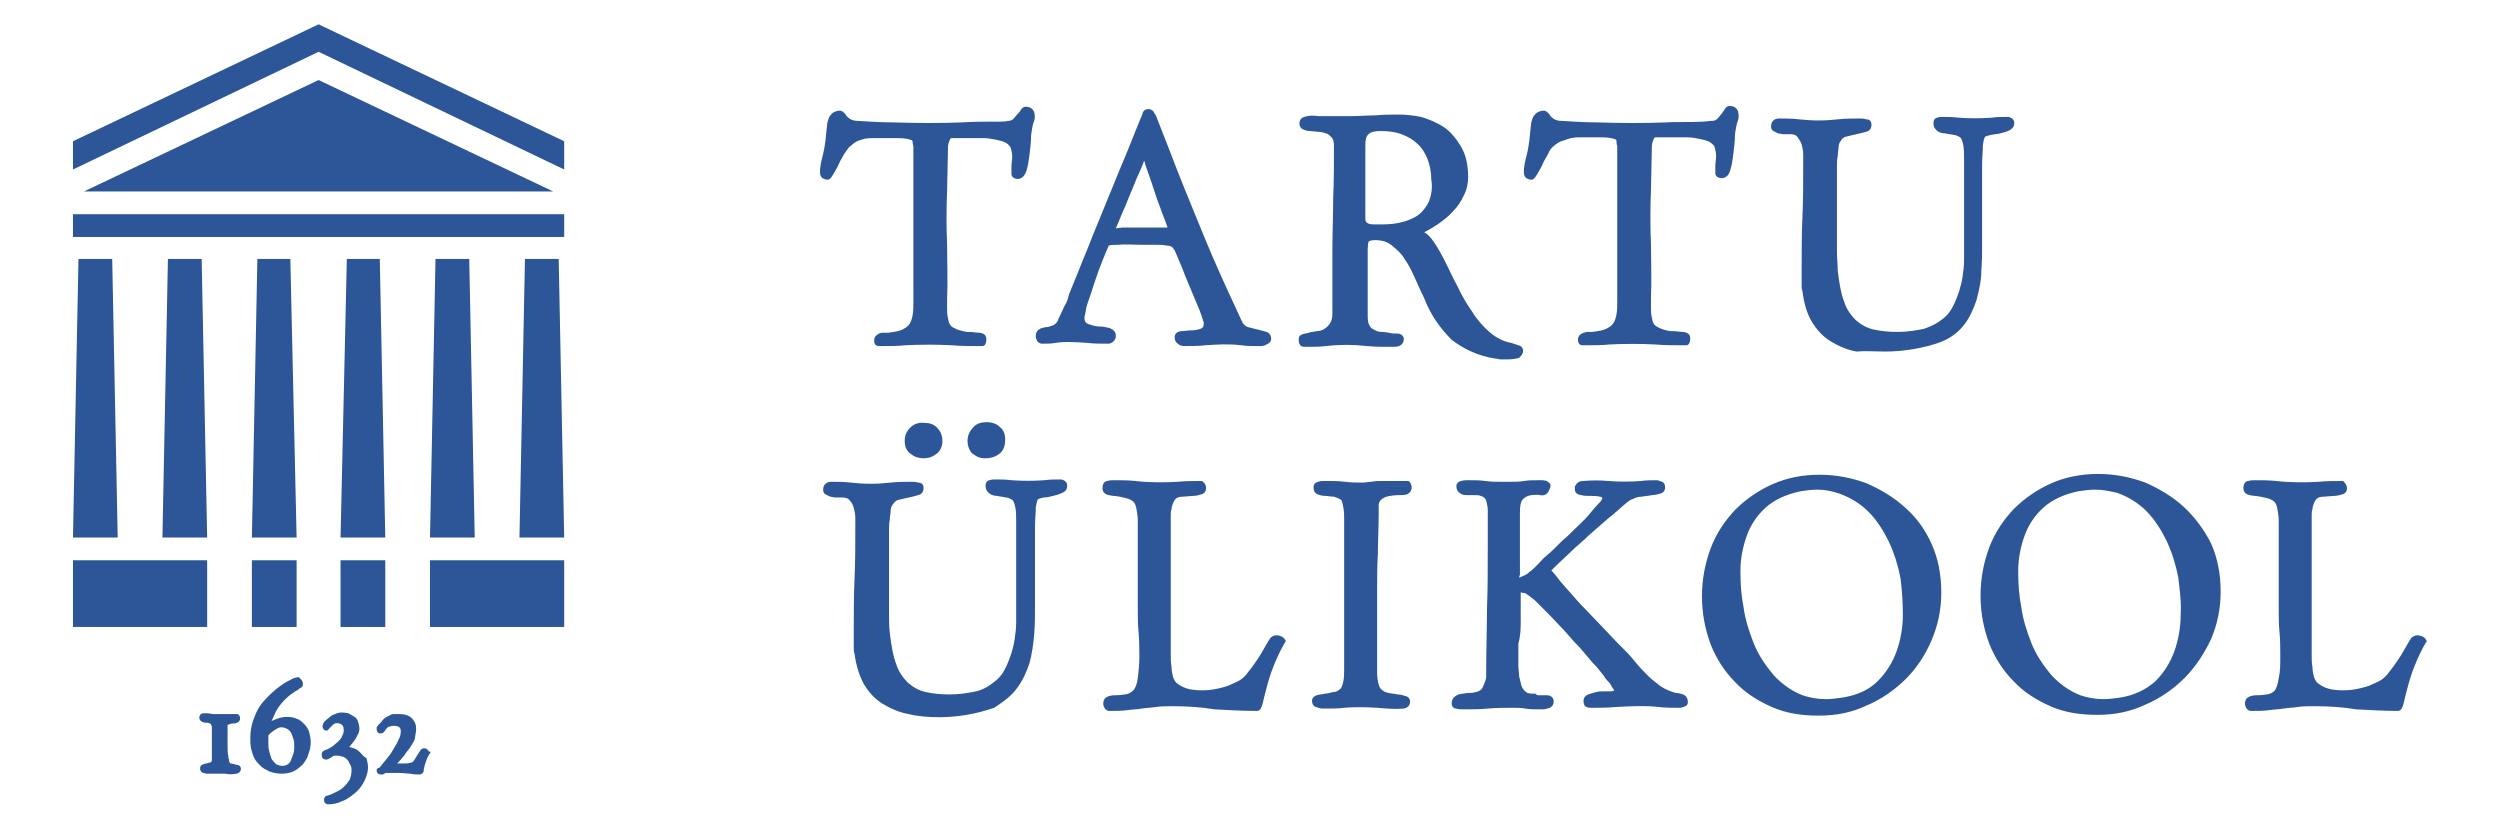 <?xml version="1.0" encoding="UTF-8"?>
<!-- Generator: Adobe Illustrator 25.4.1, SVG Export Plug-In . SVG Version: 6.00 Build 0)  -->
<svg xmlns="http://www.w3.org/2000/svg" xmlns:xlink="http://www.w3.org/1999/xlink" version="1.1" id="Layer_1" x="0px" y="0px" viewBox="0 0 318.6 105.9" style="enable-background:new 0 0 318.6 105.9;" xml:space="preserve">
<style type="text/css">
	.st0{fill:#2C5697;}
</style>
<g>
	<path class="st0" d="M108.3,18.7c0.5-0.5,1-0.8,1.5-0.9c0.5-0.2,1.1-0.2,1.7-0.2h2.4c0.6,0,1.2,0,1.7,0.1c0.5,0.1,0.7,0.2,0.7,0.3   c0,0.1,0,0.3,0.1,0.7c0,0.3,0,0.6,0,0.7v19c0,0.7,0,1.3-0.1,1.8c-0.1,0.5-0.2,0.8-0.4,1.1c-0.2,0.3-0.5,0.5-0.9,0.7   c-0.4,0.2-1,0.3-1.8,0.4c-0.1,0-0.2,0-0.5,0c-0.3,0-0.6,0-0.8,0.2c-0.2,0.1-0.5,0.3-0.5,0.8c0,0.6,0.4,0.7,0.5,0.7   c0.2,0,0.5,0,0.7,0c1,0,1.9,0,2.8-0.1c1.9-0.1,4-0.1,5.9,0c1,0.1,2.1,0.1,3.1,0.1c0.3,0,0.6,0,0.8,0c0.3,0,0.5-0.3,0.5-0.9   c0-0.3-0.1-0.7-0.9-0.8c-0.4,0-0.8-0.1-1.2-0.1l-0.4,0c-0.5-0.1-1.1-0.2-1.6-0.5c-0.5-0.2-0.7-0.6-0.8-1.3   c-0.1-0.4-0.1-0.8-0.1-1.2s0-0.8,0-1.2c0.1-2.3,0-4.6,0-6.9c-0.1-2.3-0.1-4.6,0-6.9l0.1-4.8c0-0.6,0-1,0.1-1.3   c0.1-0.3,0.2-0.5,0.2-0.5c0.1-0.1,0.1-0.1,0.2-0.1h0c0.3,0,0.7,0,1.3,0c0.7,0,1.7,0,2.7,0c0.6,0,1.1,0.1,1.6,0.2   c0.5,0.1,0.9,0.2,1.3,0.4c0.3,0.2,0.5,0.4,0.6,0.6c0.1,0.4,0.2,0.7,0.2,1.2c0,0.4-0.1,0.8-0.1,1.2c0,0.4,0,0.8,0,1   c0,0.2,0.2,0.6,0.8,0.6c0.4,0,0.8-0.2,1.1-1c0.2-0.6,0.3-1.3,0.4-2.1c0.1-0.8,0.2-1.6,0.2-2.4c0.1-0.8,0.2-1.5,0.4-1.9   c0.1-0.3,0.1-0.7,0-1.1c-0.1-0.3-0.4-0.7-1.1-0.7c-0.2,0-0.4,0.1-0.6,0.4c-0.1,0.2-0.2,0.3-0.4,0.5c-0.2,0.2-0.3,0.4-0.5,0.6   c-0.2,0.2-0.4,0.3-0.7,0.3c-0.4,0.1-0.8,0.1-1.2,0.1c-1.7,0-3.3,0-4.8,0.1c-2.6,0.1-5.5,0.1-8.5,0c-1.6,0-3.2-0.1-4.8-0.2   c-0.3,0-0.6-0.1-0.8-0.2c-0.2-0.1-0.4-0.3-0.5-0.4c-0.1-0.2-0.2-0.3-0.3-0.4c-0.2-0.2-0.4-0.3-0.5-0.3c-0.4,0-0.7,0.1-1,0.3   c-0.2,0.2-0.4,0.4-0.5,0.7c-0.1,0.3-0.2,0.6-0.2,0.9l-0.1,0.9c-0.1,1.3-0.3,2.4-0.5,3.1c-0.2,0.8-0.3,1.4-0.3,1.9   c0,0.4,0.1,0.6,0.3,0.8c0.2,0.1,0.4,0.2,0.7,0.2c0.2,0,0.4-0.2,0.7-0.7c0.2-0.4,0.5-0.8,0.7-1.3c0.2-0.5,0.5-0.9,0.7-1.3   C108.1,18.9,108.2,18.7,108.3,18.7"></path>
	<path class="st0" d="M142.2,29.1c0.5-1.1,0.8-2,1.2-2.8c0.3-0.8,0.6-1.5,0.9-2.2c0.3-0.7,0.5-1.3,0.8-1.9c0.2-0.5,0.5-1.1,0.7-1.7   c0.1,0.1,0.1,0.3,0.2,0.6c0.2,0.6,0.5,1.4,0.8,2.3c0.3,0.9,0.6,1.9,1,2.9c0.3,0.9,0.7,1.8,1,2.7c0,0-0.1,0-0.1,0   c-1.6,0-2.9,0-3.7,0c-0.9,0-1.6,0-2,0L142.2,29.1L142.2,29.1z M139,37.5c0.3-0.9,0.6-1.9,1-3c0.4-1,0.8-2.1,1.3-3.2   c0.3-0.1,0.7-0.1,1.1-0.1c1-0.1,2.1,0,3.1,0c0.5,0,0.9,0,1.2,0h0.7c0.4,0,0.9,0,1.3,0.1c0.4,0,0.6,0.1,0.8,0.3c0,0,0,0.1,0.2,0.3   c0.1,0.2,0.2,0.5,0.3,0.7c0.4,0.9,0.8,1.9,1.1,2.7c0.4,0.9,0.7,1.7,1,2.4l0.8,1.9c0.2,0.5,0.3,0.9,0.4,1.2l0.1,0.3   c0,0.1,0,0.1,0,0.2c0,0.4-0.2,0.5-0.4,0.6c-0.3,0.1-0.7,0.2-1.2,0.2c-0.4,0-0.9,0.1-1.3,0.1c-0.7,0.1-0.8,0.5-0.8,0.8   c0,0.3,0.1,0.6,0.4,0.8c0.2,0.2,0.5,0.3,0.8,0.3c0.9,0,1.9,0,2.7-0.1c1.5-0.1,3-0.2,4.6,0c0.6,0.1,1.3,0.1,1.9,0.1h0.4   c0.3,0,0.6,0,0.9-0.2c0.5-0.2,0.6-0.5,0.6-0.7c0-0.4-0.2-0.8-0.6-0.9c-0.3-0.1-0.7-0.2-1.1-0.3c-0.4-0.1-0.8-0.2-1.2-0.3   c-0.4-0.1-0.7-0.4-0.9-0.9c-1.3-2.8-2.6-5.6-3.8-8.4c-1.2-2.8-2.3-5.6-3.5-8.5c-0.6-1.5-1.2-3-1.8-4.6c-0.6-1.5-1.2-3.1-1.8-4.6   c-0.1-0.1-0.2-0.3-0.3-0.5c-0.2-0.2-0.4-0.3-0.6-0.3c-0.3,0-0.5,0.1-0.6,0.2c-0.1,0.1-0.2,0.3-0.2,0.4c-1,2.4-1.9,4.8-2.9,7.1   c-1,2.4-1.9,4.7-2.9,7.1c-0.6,1.4-1.1,2.8-1.7,4.2c-0.5,1.3-1.1,2.7-1.7,4.2c-0.1,0.2-0.2,0.5-0.3,0.9c-0.1,0.4-0.3,0.8-0.5,1.1   c-0.1,0.3-0.3,0.6-0.4,0.9l-0.1,0.2c-0.2,0.4-0.3,0.6-0.3,0.7c-0.2,0.3-0.4,0.5-0.7,0.6c-0.3,0.1-0.6,0.2-0.9,0.2   c-0.3,0.1-0.6,0.1-0.8,0.3c-0.3,0.2-0.4,0.4-0.4,0.9c0,0.2,0.1,0.4,0.2,0.6c0.1,0.1,0.3,0.3,0.6,0.3c0.6,0,1.1,0,1.7-0.1   c1.1-0.2,2.7-0.1,4.1,0c0.9,0.1,1.7,0.1,2.6,0.1c0.3,0,0.5-0.1,0.7-0.3c0.2-0.2,0.3-0.4,0.3-0.7c0-0.5-0.3-0.8-0.8-1   c-0.4-0.1-0.9-0.2-1.4-0.2c-0.5,0-0.9-0.2-1.3-0.3c-0.2-0.1-0.5-0.2-0.5-0.8c0,0,0-0.2,0.2-1C138.4,39.1,138.7,38.4,139,37.5"></path>
	<path class="st0" d="M182.1,25.7c-0.4,0.8-0.9,1.4-1.5,1.8c-0.6,0.4-1.4,0.7-2.3,0.9c-0.9,0.2-1.9,0.2-2.9,0.2c-0.4,0-0.8,0-1-0.1   c-0.2-0.1-0.3-0.2-0.3-0.2c-0.1-0.2-0.1-0.3-0.1-0.6c0-0.3,0-0.6,0-1c0-1,0-2.2,0-3.5c0-1.3,0-2.5,0-3.5v-1.3c0-0.6,0.1-1,0.4-1.3   c0.2-0.2,0.6-0.4,1.6-0.4c0.9,0,1.8,0.1,2.6,0.4c0.8,0.3,1.5,0.7,2,1.2c0.6,0.5,1,1.2,1.3,1.9c0.3,0.8,0.5,1.6,0.5,2.7   C182.6,23.9,182.4,24.9,182.1,25.7 M190.6,45.7c0.2,0,0.4,0.1,0.7,0.1c0.3,0,0.5,0,0.8,0c0.7,0,1.2-0.1,1.5-0.2l0.1-0.1   c0.3-0.3,0.4-0.5,0.4-0.8c0-0.2-0.1-0.6-0.6-0.7c-0.3-0.1-0.6-0.2-0.9-0.3c-1.1-0.2-2-0.7-2.8-1.4c-0.8-0.7-1.6-1.6-2.2-2.6   c-0.7-1-1.3-2-1.8-3.1c-0.6-1.1-1.1-2.2-1.6-3.2c-0.5-1-1-1.9-1.5-2.6c-0.4-0.6-0.8-1-1.2-1.2c0.6-0.3,1.1-0.6,1.7-1   c0.7-0.5,1.4-1,1.9-1.6c0.6-0.6,1.1-1.3,1.4-2c0.4-0.7,0.6-1.6,0.6-2.4c0-1.6-0.3-2.9-0.9-3.9c-0.6-1-1.3-1.9-2.2-2.5   s-1.9-1-2.9-1.3c-1-0.2-2-0.3-2.8-0.3c-1,0-2,0-3,0.1c-1,0-2,0.1-3,0.1h-3.4c-0.3,0-0.6,0-0.9,0c-0.6-0.1-1.2-0.1-1.8,0.1   c-0.2,0.1-0.6,0.2-0.6,0.9c0,0.3,0.2,0.6,0.5,0.7c0.2,0.1,0.5,0.2,0.9,0.2l1,0.1c0.3,0,0.7,0.1,1,0.2c0.3,0.1,0.5,0.3,0.7,0.5   c0.2,0.2,0.3,0.6,0.3,1.1c0,2.2,0,4.4-0.1,6.6c0,2.2-0.1,4.5-0.1,6.6V40c0,0.5-0.1,0.9-0.3,1.2c-0.2,0.3-0.4,0.5-0.7,0.7   c-0.3,0.2-0.6,0.3-1,0.3c-0.4,0.1-0.7,0.1-1,0.2c-0.3,0.1-0.6,0.1-0.8,0.2c-0.4,0.1-0.5,0.4-0.5,0.6c0,0.5,0.1,0.7,0.3,0.9   c0.2,0.1,0.4,0.1,0.8,0.1c0.8,0,1.6,0,2.4-0.1c1.7-0.2,3.4-0.2,5.2,0c1,0.1,1.9,0.1,2.9,0.1c0.6,0,1,0,1.2-0.1   c0.2-0.1,0.6-0.3,0.6-0.9c0-0.3-0.2-0.5-0.4-0.6c-0.2-0.1-0.4-0.1-0.7-0.1c-0.2,0-0.2,0-0.2,0l-0.1,0c-0.5-0.1-1-0.2-1.4-0.2   c-0.4,0-0.7-0.1-1-0.3c-0.3-0.1-0.5-0.3-0.6-0.6c-0.2-0.3-0.2-0.8-0.2-1.4v-8.1c0-0.8,0.1-1,0.1-1.1c0,0,0.2-0.2,0.8-0.2   c0.9,0,1.6,0.2,2.2,0.7c0.6,0.5,1.2,1,1.6,1.7c0.5,0.7,0.9,1.5,1.3,2.4c0.4,0.9,0.8,1.8,1.2,2.6c0.8,2.1,2,3.8,3.5,5.3   C186.4,44.4,188.4,45.4,190.6,45.7"></path>
	<path class="st0" d="M201.2,17.5h2.4c0.6,0,1.2,0,1.7,0.1c0.5,0.1,0.7,0.2,0.7,0.3c0,0.1,0,0.5,0.1,0.7c0,0.3,0,0.6,0,0.7v19   c0,0.7,0,1.3-0.1,1.8c-0.1,0.5-0.2,0.8-0.4,1.1c-0.2,0.3-0.5,0.5-0.9,0.7c-0.4,0.2-1,0.3-1.8,0.4c-0.1,0-0.2,0-0.5,0   c-0.3,0-0.6,0.1-0.8,0.2c-0.2,0.1-0.5,0.3-0.5,0.8c0,0.6,0.4,0.7,0.5,0.7c0.2,0,0.5,0,0.7,0c1,0,1.9,0,2.8-0.1c1.9-0.1,4-0.1,5.9,0   c1,0.1,2.1,0.1,3.1,0.1c0.3,0,0.6,0,0.8,0c0.3,0,0.5-0.3,0.5-0.9c0-0.3-0.1-0.7-0.9-0.8c-0.4,0-0.8-0.1-1.3-0.1l-0.3,0   c-0.6-0.1-1.1-0.2-1.6-0.5c-0.5-0.2-0.7-0.6-0.8-1.3c-0.1-0.4-0.1-0.8-0.1-1.2c0-0.4,0-0.8,0-1.2c0.1-2.3,0-4.6,0-6.9   c-0.1-2.3-0.1-4.6,0-6.9l0.1-4.8c0-0.6,0-1,0.1-1.3c0.1-0.3,0.2-0.5,0.2-0.5c0.1-0.1,0.1-0.1,0.2-0.1c0.3,0,0.7,0,1.3,0   c0.7,0,1.7,0,2.7,0c0.6,0,1.1,0.1,1.6,0.2c0.5,0.1,0.9,0.2,1.3,0.4c0.3,0.2,0.5,0.4,0.6,0.6c0.1,0.4,0.2,0.7,0.2,1.2   c0,0.4-0.1,0.9-0.1,1.2c0,0.4,0,0.7,0,1c0,0.2,0.2,0.6,0.8,0.6c0.5,0,0.9-0.3,1.1-1c0.2-0.6,0.3-1.3,0.4-2.1   c0.1-0.8,0.2-1.6,0.2-2.4c0.1-0.8,0.2-1.4,0.4-1.9c0.1-0.3,0.1-0.7,0-1.1c-0.1-0.3-0.4-0.7-1.1-0.7c-0.2,0-0.4,0.1-0.6,0.4   c-0.1,0.2-0.2,0.3-0.4,0.6c-0.2,0.2-0.3,0.4-0.5,0.6c-0.2,0.2-0.4,0.3-0.7,0.3c-0.4,0-0.8,0.1-1.2,0.1c-1.7,0.1-3.3,0-4.8,0.1   c-2.6,0.1-5.5,0.1-8.5,0c-1.6,0-3.2-0.1-4.8-0.2c-0.3,0-0.6-0.1-0.8-0.2c-0.2-0.1-0.4-0.3-0.5-0.4c-0.1-0.2-0.2-0.3-0.3-0.4   c-0.2-0.2-0.4-0.3-0.5-0.3c-0.4,0-0.7,0.1-1,0.3c-0.2,0.2-0.4,0.4-0.5,0.7c-0.1,0.3-0.2,0.6-0.2,0.9l-0.1,0.9   c-0.1,1.3-0.3,2.4-0.5,3.1c-0.2,0.8-0.3,1.4-0.3,1.9c0,0.4,0.1,0.6,0.3,0.8c0.2,0.1,0.4,0.2,0.7,0.2c0.2,0,0.4-0.2,0.7-0.7   c0.2-0.4,0.5-0.8,0.7-1.3c0.2-0.5,0.5-0.9,0.7-1.3c0.2-0.5,0.4-0.7,0.5-0.8c0.5-0.5,1-0.8,1.5-0.9C200,17.6,200.6,17.5,201.2,17.5"></path>
	<path class="st0" d="M240.3,44.8c1.1,0,2.3-0.1,3.5-0.3c1.2-0.2,2.4-0.5,3.5-0.9c1.3-0.5,2.3-1.3,3-2.2c0.7-0.9,1.2-2,1.6-3.2   c0.3-1.2,0.6-2.4,0.6-3.7c0.1-1.3,0.1-2.5,0.1-3.6c0-0.7,0-1.4,0-2.1c0-0.7,0-1.4,0-2.1c0-0.8,0-1.7,0-2.7c0-1,0-2.1,0-3   c0-1,0.1-1.8,0.1-2.5c0.1-0.9,0.3-1.1,0.3-1.1c0.1,0,0.2-0.1,0.7-0.2c0.4-0.1,0.8-0.1,1.2-0.2c0.4-0.1,0.8-0.2,1.2-0.4   c0.5-0.3,0.6-0.6,0.6-0.9c0-0.3-0.1-0.6-0.7-0.8l-0.1,0c-0.7,0-1.4,0-2.1,0.1c-1.4,0.1-2.8,0.1-4.2,0c-0.7-0.1-1.4-0.1-2.1-0.1   c-0.2,0-0.5,0-0.6,0.1c-0.2,0-0.5,0.2-0.5,0.7c0,0.6,0.3,0.8,0.5,1c0.3,0.2,0.6,0.3,1,0.3c0.4,0.1,0.7,0.1,1.1,0.2   c0.3,0,0.6,0.2,0.8,0.3c0.2,0.2,0.3,0.5,0.4,1c0.1,0.5,0.1,1.2,0.1,1.9c0,0.7,0,1.4,0,2.2c0,0.8,0,1.4,0,2.1v8.4   c0,0.8-0.1,1.5-0.2,2.2c-0.2,1.3-0.6,2.4-1,3.3c-0.4,0.9-0.9,1.6-1.6,2.1c-0.6,0.5-1.4,0.9-2.3,1.2c-0.9,0.2-2.1,0.4-3.4,0.4   c-1.1,0-2.1-0.1-3-0.3c-0.9-0.2-1.6-0.6-2.3-1.2c-0.6-0.6-1.2-1.4-1.5-2.4c-0.4-1-0.6-2.3-0.8-3.9c0-0.8-0.1-1.6-0.1-2.4   c0-0.8,0-1.6,0-2.4v-7.2c0-0.4,0-0.8,0-1.3c0-0.4,0-0.9,0.1-1.3c0-0.4,0.1-0.8,0.1-1.1c0-0.3,0.1-0.6,0.2-0.7   c0.2-0.4,0.4-0.6,0.8-0.7c0.4-0.1,0.9-0.2,1.3-0.3c0.4-0.1,0.9-0.2,1.2-0.3c0.5-0.1,0.7-0.5,0.7-0.9c0-0.4-0.2-0.7-0.7-0.7   c-0.3-0.1-0.6-0.1-0.8-0.1c-0.9,0-1.8,0-2.7,0.1c-1.7,0.2-3.4,0.2-5.1,0c-0.8-0.1-1.7-0.1-2.5-0.1c-0.6,0-1,0.4-1,1   c0,0.3,0.1,0.5,0.3,0.6c0.2,0.1,0.4,0.2,0.6,0.3c0.2,0,0.4,0.1,0.6,0.1c0.2,0,0.4,0,0.5,0h0.4c0.5,0,0.8,0.1,1,0.4   c0.2,0.3,0.4,0.6,0.5,0.9c0.1,0.4,0.2,0.8,0.2,1.3c0,0.5,0,0.9,0,1.3c0,2.2,0,4.4-0.1,6.6c-0.1,2.2-0.1,4.5-0.1,6.6v1.5   c0,0.2,0,0.5,0,0.7c0,0.2,0,0.5,0.1,0.7c0.2,1.6,0.6,2.9,1.2,3.9c0.6,1,1.4,1.9,2.4,2.5c1,0.6,2.1,1.1,3.3,1.3   C237.7,44.7,239,44.8,240.3,44.8"></path>
	<path class="st0" d="M116,54.5c-0.5,0.5-0.7,1-0.7,1.7c0,0.7,0.2,1.2,0.7,1.6c0.5,0.4,1,0.6,1.7,0.6s1.2-0.2,1.7-0.6   c0.5-0.4,0.7-1,0.7-1.6c0-0.6-0.2-1.2-0.6-1.6c-0.4-0.5-1-0.7-1.6-0.7C117.1,53.8,116.5,54,116,54.5"></path>
	<path class="st0" d="M129.6,87.7c0.7-0.9,1.2-2,1.6-3.2c0.3-1.1,0.5-2.4,0.6-3.7c0.1-1.2,0.1-2.5,0.1-3.6c0-0.7,0-1.4,0-2.1   c0-0.7,0-1.4,0-2.1c0-0.8,0-1.7,0-2.8c0-1,0-2.1,0-3c0-1,0.1-1.8,0.1-2.5c0.1-0.9,0.3-1.1,0.3-1.1c0.1,0,0.2-0.1,0.7-0.2   c0.4,0,0.8-0.1,1.2-0.2c0.4-0.1,0.8-0.2,1.2-0.4c0.5-0.2,0.6-0.6,0.6-0.9c0-0.3-0.1-0.6-0.7-0.8l-0.1,0c-0.7,0-1.4,0-2.1,0.1   c-1.4,0.1-2.8,0.1-4.2,0c-0.7-0.1-1.4-0.1-2.1-0.1c-0.2,0-0.4,0-0.7,0.1c-0.2,0-0.5,0.2-0.5,0.7c0,0.6,0.3,0.8,0.5,1   c0.3,0.2,0.6,0.3,1,0.3c0.4,0.1,0.7,0.1,1.1,0.2c0.3,0,0.6,0.2,0.8,0.3c0.2,0.2,0.3,0.5,0.4,1c0.1,0.5,0.1,1.2,0.1,1.9   c0,0.7,0,1.4,0,2.2c0,0.8,0,1.5,0,2.1v8.4c0,0.8-0.1,1.5-0.2,2.2c-0.2,1.3-0.6,2.4-1,3.3c-0.4,0.9-0.9,1.6-1.6,2.1   c-0.6,0.5-1.4,1-2.3,1.2c-0.9,0.2-2.1,0.4-3.4,0.4c-1.1,0-2.1-0.1-3-0.3c-0.9-0.2-1.6-0.6-2.3-1.2c-0.6-0.6-1.2-1.4-1.5-2.4   c-0.4-1-0.6-2.3-0.8-3.9c-0.1-0.8-0.1-1.6-0.1-2.4c0-0.8,0-1.6,0-2.4v-7.2c0-0.4,0-0.8,0-1.2c0-0.4,0-0.9,0.1-1.3   c0-0.4,0.1-0.8,0.1-1.1c0-0.3,0.1-0.6,0.2-0.7c0.2-0.3,0.4-0.6,0.8-0.7c0.4-0.1,0.9-0.2,1.3-0.3c0.5-0.1,0.9-0.2,1.2-0.3   c0.5-0.1,0.7-0.5,0.7-0.9c0-0.4-0.2-0.7-0.7-0.7c-0.3-0.1-0.6-0.1-0.8-0.1c-0.9,0-1.8,0-2.7,0.1c-1.7,0.2-3.4,0.2-5.1,0   c-0.8-0.1-1.7-0.1-2.5-0.1c-0.6,0-1,0.4-1,1c0,0.3,0.1,0.5,0.3,0.6c0.2,0.1,0.4,0.2,0.6,0.3c0.2,0,0.4,0.1,0.6,0.1   c0.2,0,0.4,0,0.5,0h0.4c0.5,0,0.8,0.1,1,0.4c0.3,0.3,0.4,0.6,0.5,0.9c0.1,0.4,0.2,0.8,0.2,1.3c0,0.5,0,0.9,0,1.2   c0,2.2,0,4.4-0.1,6.6c-0.1,2.2-0.1,4.4-0.1,6.6v1.5c0,0.2,0,0.5,0,0.7c0,0.2,0,0.5,0.1,0.7c0.2,1.5,0.6,2.8,1.2,3.9   c0.6,1,1.4,1.9,2.4,2.5c1,0.6,2.1,1.1,3.3,1.3c1.2,0.3,2.5,0.4,3.9,0.4c1.1,0,2.3-0.1,3.5-0.3c1.2-0.2,2.3-0.5,3.5-0.9   C127.9,89.4,128.9,88.7,129.6,87.7"></path>
	<path class="st0" d="M125.4,58.4c0.1,0,0.1,0,0.2,0c0.7,0,1.3-0.2,1.8-0.6c0.5-0.4,0.7-1,0.7-1.8c0-0.7-0.2-1.2-0.7-1.6   c-0.4-0.4-1-0.6-1.7-0.6c-0.7,0-1.3,0.2-1.7,0.7c-0.4,0.4-0.7,1-0.7,1.7c0,0.6,0.2,1.1,0.5,1.5C124.3,58.1,124.8,58.4,125.4,58.4"></path>
	<path class="st0" d="M160.2,90.6c0.4,0,0.6-0.5,0.7-0.9c0.1-0.5,0.3-1.2,0.5-2c0.2-0.8,0.5-1.8,0.9-2.8c0.4-1,0.9-2.1,1.5-3.1   l0.1-0.1l-0.1-0.1c-0.1-0.3-0.4-0.5-0.8-0.6c-0.4-0.1-0.7,0-1,0.2c-0.1,0.1-0.2,0.2-0.6,0.9c-0.3,0.5-0.6,1.1-1,1.7   c-0.4,0.6-0.8,1.2-1.3,1.8c-0.4,0.6-0.9,1-1.3,1.2c-0.2,0.1-0.6,0.3-1.3,0.6c-0.6,0.2-1.4,0.4-2.1,0.5c-0.8,0.1-1.6,0.1-2.4,0   c-0.8-0.1-1.5-0.4-2.1-0.9c-0.1-0.1-0.3-0.4-0.4-0.7c-0.1-0.4-0.2-0.8-0.2-1.3c-0.1-0.5-0.1-1-0.1-1.6c0-0.6,0-1.1,0-1.5v-1.5   c0-2.4,0-4.7,0-7c0-2.3,0-4.6,0-7c0-0.2,0-0.5,0-0.7c0-0.3,0-0.6,0.1-0.8c0-0.3,0.1-0.5,0.2-0.8c0.1-0.2,0.2-0.4,0.3-0.5   c0.2-0.2,0.5-0.3,0.9-0.3l1.3-0.1c0.4,0,0.8-0.1,1.1-0.2c0.4-0.1,0.6-0.4,0.6-0.8c0-0.3-0.1-0.6-0.4-0.8l-0.1-0.1h-0.1   c-1.1,0-2.1,0-3,0.1c-1.7,0.1-3.7,0.1-5.4-0.1c-0.9-0.1-1.8-0.1-2.7-0.1c-0.3,0-0.6,0-0.9,0.1c-0.2,0-0.6,0.2-0.6,0.9   c0,0.5,0.3,0.8,0.8,0.9c0.4,0.1,0.9,0.1,1.4,0.2c0.5,0.1,1,0.2,1.4,0.4c0.4,0.2,0.6,0.5,0.7,1c0.1,0.5,0.2,1.1,0.2,1.7v11.5   c0,0.7,0,1.6,0.1,2.7c0.1,1,0.1,2.1,0.1,3.1c0,1-0.1,1.9-0.2,2.7c-0.1,0.8-0.3,1.3-0.6,1.6c-0.3,0.3-0.7,0.5-1.1,0.5   c-0.5,0.1-0.9,0.1-1.2,0.1c-0.4,0-0.8,0.1-1,0.2c-0.2,0.1-0.5,0.3-0.5,0.9c0,0.2,0.1,0.4,0.2,0.6c0.2,0.2,0.3,0.3,0.6,0.3   c0.8,0,1.6,0,2.3-0.1c0.6-0.1,1.3-0.1,1.8-0.2c0.6-0.1,1.2-0.1,1.8-0.2c0.6-0.1,1.4-0.1,2.2-0.1c1.7,0,3.5,0.1,5.3,0.4   C156.6,90.5,158.4,90.6,160.2,90.6"></path>
	<path class="st0" d="M175.5,90.2c1.2,0.1,2.3,0.2,3.4,0.1c0.5-0.1,0.8-0.4,0.8-0.9c0-0.2-0.1-0.6-0.6-0.7c-0.3-0.1-0.6-0.2-1-0.2   c-0.4-0.1-0.8-0.1-1.2-0.2c-0.4-0.1-0.6-0.2-0.8-0.4c-0.3-0.2-0.4-0.6-0.5-1.1c-0.1-0.5-0.1-1-0.1-1.4v-10c0-1.7,0-3.3,0.1-4.9   c0-1.6,0.1-3.3,0.1-4.9c0-0.5,0-0.9,0-1.2c0-0.3,0.1-0.5,0.3-0.7c0.2-0.2,0.4-0.3,0.7-0.4c0.4-0.1,0.9-0.2,1.6-0.2   c0.4,0,0.7,0,1-0.1c0.2-0.1,0.6-0.3,0.6-0.9c0-0.1,0-0.2-0.1-0.4c-0.1-0.2-0.1-0.3-0.2-0.3l-0.1-0.1h-3.5c-0.4,0-0.8,0-1.2,0.1   c-0.4,0-0.8,0.1-1.1,0.1c-0.7,0-1.5,0-2.3-0.1c-0.8-0.1-1.6-0.1-2.3-0.1h-0.4c-0.2,0-0.5,0-0.7,0.1c-0.4,0.1-0.6,0.3-0.6,0.7   c0,0.6,0.3,0.8,0.5,0.9c0.3,0.1,0.6,0.2,1,0.2c0.3,0,0.7,0.1,1.1,0.1c0.3,0.1,0.6,0.2,0.9,0.4c0.1,0.1,0.2,0.4,0.3,1   c0.1,0.5,0.1,1,0.1,1.4v0.7c0,0.6,0,1.3,0,2c0,0.7,0,1.3,0,2l0,13.7v0.8c0,0.5,0,1-0.1,1.5c-0.1,0.5-0.2,0.8-0.4,1   c-0.2,0.2-0.5,0.4-0.9,0.4c-0.4,0.1-0.8,0.2-1.1,0.2c-0.3,0.1-0.7,0.1-1,0.2c-0.5,0.2-0.6,0.5-0.6,0.7c0,0.4,0.2,0.7,0.5,0.8   c0.3,0.1,0.6,0.2,0.8,0.2h0.6c0.8,0,1.5,0,2.2-0.1C172.5,90.1,174,90.1,175.5,90.2"></path>
	<path class="st0" d="M193.8,79v-1.8c0-0.4,0-0.7,0-1c0-0.4,0-0.6,0-0.6c0,0,0,0,0-0.1c0.2,0,0.3,0.1,0.6,0.1   c0.3,0.2,0.7,0.5,1.2,0.9c0.5,0.5,1.1,1.1,1.7,1.7c0.7,0.7,1.3,1.4,2,2.1c0.7,0.8,1.3,1.5,2,2.2c0.6,0.7,1.2,1.4,1.7,2l0.4,0.4   c0.3,0.4,0.6,0.7,0.8,1c0.1,0.1,0.2,0.2,0.3,0.4c0.1,0.2,0.3,0.4,0.5,0.6c0.2,0.2,0.3,0.4,0.4,0.6c0.1,0.2,0.2,0.2,0.2,0.3   c0.1,0.1,0.1,0.2,0.1,0.2c-0.2,0.1-0.3,0.1-0.5,0.1c-0.1,0-0.4,0-0.7,0c-0.4,0-0.7,0-1.1,0.1c-0.4,0.1-0.7,0.2-1,0.3   c-0.5,0.2-0.6,0.6-0.6,0.8c0,0.4,0.1,0.7,0.4,0.8c0.2,0.1,0.4,0.1,0.7,0.1c1,0,2,0,3-0.1c1.9-0.1,3.7-0.2,5.5,0   c0.8,0.1,1.7,0.1,2.5,0.1c0.2,0,0.4,0,0.6-0.1c0.5-0.1,0.6-0.4,0.6-0.6c0-0.7-0.4-0.9-0.6-1c-0.3-0.1-0.7-0.2-1-0.2   c-0.6-0.2-1.2-0.4-1.8-0.8c-0.5-0.4-1.1-0.8-1.6-1.3c-0.5-0.5-1-1-1.5-1.6c-0.5-0.6-0.9-1.1-1.4-1.6c-0.2-0.2-0.5-0.5-1.1-1.1   l-1.8-1.9c-0.7-0.7-1.4-1.5-2.2-2.3c-0.8-0.8-1.5-1.6-2.1-2.3c-0.6-0.7-1.2-1.3-1.6-1.9c-0.4-0.5-0.6-0.7-0.7-0.8   c0.1-0.1,0.3-0.3,0.7-0.7c0.5-0.5,1.1-1,1.8-1.7s1.5-1.3,2.3-2.1c0.8-0.7,1.6-1.4,2.4-2.1c0.8-0.6,1.4-1.2,2-1.7   c0.7-0.6,1-0.8,1.2-0.8c0.3-0.2,0.7-0.3,1.1-0.3c0.5-0.1,0.9-0.1,1.3-0.2c0.4,0,0.8-0.1,1.1-0.2c0.4-0.1,0.6-0.4,0.6-0.8   c0-0.3-0.1-0.6-0.4-0.7c-0.2-0.1-0.5-0.2-0.7-0.2c-0.7,0-1.3,0-2,0.1c-1.3,0.1-2.8,0.1-4.1,0c-1.1-0.1-2.1-0.1-3.3,0   c-0.5,0-0.8,0.3-1,0.7l0,0.4c0,0.2,0.1,0.6,0.8,0.7c0.4,0.1,0.8,0.1,1.2,0.1c0.4,0,0.8,0,1.2,0.1c0.3,0,0.3,0.2,0.3,0.2   c0,0,0,0.2-0.5,0.7c-0.4,0.4-0.8,0.9-1.3,1.5c-0.5,0.6-1.1,1.1-1.8,1.8c-0.5,0.5-1,1-1.5,1.4l-0.4,0.4c-0.6,0.6-1.1,1.1-1.6,1.5   c-0.5,0.4-0.8,0.8-1,1l-0.5,0.5c-0.2,0.2-0.4,0.4-0.7,0.6c-0.2,0.2-0.5,0.4-0.8,0.5c-0.2,0.1-0.4,0.2-0.5,0.2   c0-0.2,0.1-0.3,0.1-0.4V71c0-0.6,0-1.2,0-1.8c0-0.6,0-1.2,0-1.8v-2.1c0-1.1,0.2-1.5,0.4-1.7c0.3-0.3,0.6-0.4,1-0.5   c0.4,0,0.8-0.1,1.2,0c0.5,0.1,0.8-0.1,1-0.4c0.1-0.1,0.1-0.3,0.2-0.4c0-0.1,0.1-0.2,0.1-0.3l0-0.1c0-0.2-0.1-0.4-0.5-0.6   c-0.3-0.1-0.5-0.1-0.7-0.1h-0.4c-0.6,0-1.2,0-1.8,0.1c-0.6,0.1-1.1,0.1-1.7,0.1h-1.2c-0.7,0-1.3,0-2-0.1c-0.7-0.1-1.3-0.1-2-0.1   H187c-0.2,0-0.5,0-0.8,0.1c-0.5,0.1-0.6,0.5-0.6,0.6c0,0.4,0.1,0.7,0.4,0.9c0.2,0.2,0.5,0.3,0.9,0.3c0.3,0,0.6,0,1,0   c0.3,0,0.6,0,0.8,0.1c0.4,0.1,0.6,0.3,0.7,0.6c0.1,0.4,0.2,0.8,0.2,1.2v4.8c0,2.8,0,5.3-0.1,7.8c0,2.6-0.1,5.2-0.1,7.8   c0,0.2,0,0.5,0,0.8c0,0.3-0.1,0.6-0.2,0.8c-0.1,0.3-0.2,0.5-0.3,0.7c-0.1,0.2-0.3,0.3-0.5,0.4c-0.2,0.1-0.4,0.1-0.8,0.2   c-0.4,0-0.7,0-1.1,0.1c-0.4,0-0.7,0.1-1,0.3c-0.3,0.2-0.5,0.5-0.5,0.9c0,0.4,0.2,0.7,0.6,0.7c0.3,0.1,0.6,0.1,0.8,0.1   c1.1,0,2.2,0,3.2-0.1c1-0.1,2.1-0.1,3.2-0.1c0.5,0,1.1,0,1.6,0.1c0.6,0.1,1.1,0.1,1.7,0.1h0.5c0.3,0,0.6-0.1,0.9-0.2   c0.2-0.1,0.5-0.3,0.5-0.8c0-0.5-0.3-0.6-0.4-0.7c-0.2-0.1-0.4-0.1-0.7-0.1c-0.2,0-0.5,0-0.7,0h-0.1c-0.2,0-0.2,0-0.3-0.1l-0.1-0.1   l-0.1,0c-0.5,0-0.9,0-1.1-0.2c-0.3-0.2-0.5-0.5-0.6-0.8c-0.1-0.4-0.2-0.8-0.3-1.2c0-0.5-0.1-0.9-0.1-1.3c0-1,0-1.9,0-2.9   C193.8,81,193.8,80,193.8,79"></path>
	<path class="st0" d="M242.5,78.4c0,1.6-0.3,3.2-0.8,4.6c-0.5,1.4-1.3,2.7-2.4,3.8c-1.1,1.1-2.6,1.8-4.5,2.1   c-0.7,0.1-1.5,0.2-2.1,0.2c-1.1,0-2.1-0.2-3-0.5c-1.5-0.6-2.7-1.5-3.7-2.6c-1-1.2-1.9-2.5-2.5-4c-0.6-1.5-1.1-3.1-1.3-4.6   c-0.3-1.5-0.4-3-0.4-4.6c0-1.6,0.3-3.1,0.8-4.5c0.5-1.4,1.3-2.6,2.4-3.6c1.1-1,2.6-1.7,4.5-2.1c0.7-0.1,1.4-0.2,2.1-0.2   c1,0,1.9,0.2,2.8,0.5c1.4,0.5,2.7,1.3,3.7,2.3c1.1,1.1,1.9,2.4,2.6,3.8c0.7,1.5,1.2,3.1,1.5,4.7C242.4,75.2,242.5,76.8,242.5,78.4    M246.2,81.5c0.8-1.9,1.2-3.9,1.2-6c0-2.2-0.4-4.3-1.2-6.1c-0.8-1.8-1.9-3.4-3.4-4.7c-1.4-1.3-3.1-2.3-4.9-3.1   c-1.9-0.7-3.9-1.1-6-1.1c-2.2,0-4.2,0.4-6,1.2c-1.8,0.8-3.4,1.9-4.8,3.3c-1.3,1.4-2.4,3-3.1,4.9c-0.7,1.9-1.1,3.9-1.1,6.1   s0.4,4.2,1.1,6.1c0.7,1.8,1.8,3.5,3.1,4.8c1.3,1.4,2.9,2.4,4.7,3.2c1.8,0.8,3.8,1.1,6,1.1c2.2,0,4.2-0.4,6.1-1.3   c1.9-0.8,3.6-2,5-3.4C244.3,85.1,245.4,83.4,246.2,81.5"></path>
	<path class="st0" d="M277.9,78.4c0,1.6-0.3,3.2-0.8,4.6c-0.5,1.4-1.3,2.7-2.4,3.8c-1.1,1-2.6,1.8-4.5,2.1c-0.7,0.1-1.5,0.2-2.1,0.2   l0,0c-1.1,0-2.1-0.2-3-0.5c-1.5-0.6-2.7-1.5-3.7-2.6c-1-1.2-1.9-2.5-2.5-4c-0.6-1.5-1.1-3.1-1.3-4.6c-0.3-1.5-0.4-3-0.4-4.6   c0-1.6,0.3-3.1,0.8-4.5c0.5-1.4,1.3-2.6,2.4-3.6c1.1-1,2.6-1.7,4.5-2.1c0.7-0.1,1.4-0.2,2.1-0.2c1,0,1.9,0.2,2.8,0.4   c1.4,0.5,2.7,1.3,3.7,2.3c1.1,1.1,1.9,2.4,2.6,3.8c0.7,1.5,1.2,3.1,1.5,4.7C277.8,75.2,278,76.8,277.9,78.4 M278.3,64.6   c-1.4-1.3-3.1-2.3-4.9-3.1c-1.9-0.7-3.9-1.1-6-1.1c-2.2,0-4.2,0.4-6,1.2c-1.8,0.8-3.4,1.9-4.8,3.3c-1.3,1.4-2.4,3-3.1,4.9   c-0.7,1.9-1.1,3.9-1.1,6.1s0.4,4.2,1.1,6.1c0.7,1.8,1.8,3.5,3.1,4.8c1.3,1.4,2.9,2.4,4.7,3.2c1.8,0.8,3.8,1.1,6,1.1   c2.2,0,4.2-0.4,6.1-1.3c1.9-0.8,3.6-2,5-3.4c1.4-1.4,2.5-3.1,3.4-5c0.8-1.9,1.2-3.9,1.2-6c0-2.2-0.4-4.3-1.2-6.1   C280.9,67.5,279.7,65.9,278.3,64.6"></path>
	<path class="st0" d="M305.6,90.6c0.4,0,0.6-0.5,0.7-0.9c0.1-0.5,0.3-1.2,0.5-2c0.2-0.8,0.5-1.8,0.9-2.8c0.4-1,0.9-2.1,1.5-3.1   l0.1-0.1l-0.1-0.1c-0.1-0.3-0.4-0.5-0.8-0.6c-0.4-0.1-0.7,0-1,0.2c-0.1,0.1-0.2,0.2-0.6,0.9c-0.3,0.5-0.6,1.1-1,1.7   c-0.4,0.6-0.8,1.2-1.3,1.8c-0.4,0.6-0.9,1-1.3,1.2c-0.2,0.1-0.6,0.3-1.3,0.6c-0.6,0.2-1.4,0.4-2.1,0.5c-0.8,0.1-1.6,0.1-2.4,0   c-0.8-0.1-1.5-0.4-2.1-0.9c-0.1-0.1-0.3-0.4-0.4-0.7c-0.1-0.4-0.2-0.8-0.2-1.3c-0.1-0.5-0.1-1-0.1-1.6c0-0.6,0-1.1,0-1.5v-1.5   c0-2.4,0-4.7,0-7c0-2.3,0-4.7,0-7c0-0.2,0-0.5,0-0.7c0-0.3,0-0.6,0.1-0.8c0-0.3,0.1-0.5,0.2-0.8c0.1-0.2,0.2-0.4,0.3-0.5   c0.2-0.2,0.5-0.3,0.9-0.3l1.3-0.1c0.4,0,0.8-0.1,1.1-0.2c0.4-0.1,0.6-0.4,0.6-0.8c0-0.3-0.2-0.6-0.4-0.8l-0.1-0.1h-0.1   c-1.1,0-2.1,0-3,0.1c-1.7,0.1-3.7,0.1-5.4-0.1c-0.9-0.1-1.8-0.1-2.7-0.1c-0.3,0-0.6,0-0.9,0.1c-0.2,0-0.6,0.2-0.6,0.9   c0,0.5,0.3,0.8,0.8,0.9c0.4,0.1,0.9,0.1,1.4,0.2c0.5,0.1,1,0.2,1.4,0.4c0.4,0.2,0.6,0.5,0.7,1c0.1,0.5,0.2,1.1,0.2,1.7v11.5   c0,0.7,0,1.6,0.1,2.7c0.1,1,0.1,2.1,0.1,3.1c0,1,0,1.9-0.2,2.7c-0.1,0.8-0.3,1.3-0.5,1.6c-0.3,0.3-0.7,0.5-1.1,0.5   c-0.5,0.1-0.9,0.1-1.2,0.1c-0.4,0-0.8,0.1-1,0.2c-0.2,0.1-0.5,0.3-0.5,0.9c0,0.2,0.1,0.4,0.2,0.6c0.2,0.2,0.3,0.3,0.6,0.3   c0.8,0,1.6,0,2.3-0.1c0.6-0.1,1.3-0.1,1.8-0.2c0.6-0.1,1.2-0.1,1.8-0.2c0.6-0.1,1.4-0.1,2.2-0.1c1.7,0,3.5,0.1,5.3,0.4   C302.1,90.5,303.9,90.6,305.6,90.6"></path>
	<path class="st0" d="M29,94.8c0-0.6,0-1.1,0-1.7c0-0.2,0-0.3,0-0.5c0-0.1,0-0.1,0-0.2c0,0,0,0,0.2-0.1c0.1,0,0.2-0.1,0.5-0.1   c0.2,0,0.3,0,0.5-0.1c0.3-0.1,0.4-0.3,0.4-0.6c0-0.2-0.1-0.3-0.2-0.4l-0.1-0.1h-1.5c-0.2,0-0.3,0-0.5,0c-0.4,0-0.8,0-1.1,0   c-0.2,0-0.5-0.1-0.8-0.1h-0.2c-0.1,0-0.2,0-0.3,0c-0.3,0-0.5,0.3-0.5,0.5c0,0.4,0.3,0.6,0.4,0.6c0.1,0.1,0.3,0.1,0.5,0.1   c0.1,0,0.3,0,0.4,0.1c0.1,0,0.1,0,0.2,0.1c0,0,0,0.1,0.1,0.3c0,0.2,0,0.3,0,0.5v0.3c0,0.2,0,0.5,0,0.7c0,0.3,0,0.5,0,0.8l0,1.4   c0,0.2,0,0.4,0,0.6c0,0.1-0.1,0.2-0.1,0.2c0,0-0.1,0.1-0.2,0.1c-0.2,0-0.3,0.1-0.4,0.1c-0.2,0-0.3,0.1-0.4,0.1   c-0.3,0.1-0.4,0.3-0.4,0.5c0,0.3,0.1,0.5,0.4,0.6c0.1,0,0.3,0.1,0.4,0.1h0.2c0.2,0,0.3,0,0.4,0c0.1,0,0.2,0,0.3,0   c0.1,0,0.2,0,0.3,0c0.3,0,0.8,0,1.2,0c0.5,0.1,0.9,0.1,1.4,0c0.3,0,0.6-0.3,0.6-0.6c0-0.3-0.2-0.5-0.4-0.5c-0.1,0-0.3-0.1-0.4-0.1   c-0.1,0-0.3-0.1-0.4-0.1c-0.1,0-0.2,0-0.2-0.1c0,0-0.1-0.1-0.1-0.2c0-0.1,0-0.3-0.1-0.4v-0.2C29,96,29,95.4,29,94.8"></path>
	<path class="st0" d="M38.8,92.3c-0.3-0.3-0.6-0.6-1-0.7c-0.6-0.3-1.5-0.3-2.2-0.1c-0.3,0.1-0.5,0.2-0.8,0.3c-0.1,0-0.1,0.1-0.2,0.1   c0.2-0.4,0.4-0.9,0.6-1.3c0.4-0.7,0.9-1.3,1.6-1.9c0.1-0.1,0.3-0.2,0.4-0.3c0.2-0.1,0.3-0.2,0.4-0.3c0,0,0.1,0,0.2-0.1   c0.1,0,0.2-0.1,0.3-0.2c0.1-0.1,0.2-0.1,0.3-0.2c0.2-0.1,0.2-0.3,0.2-0.5c0-0.2-0.1-0.3-0.2-0.5c-0.1-0.1-0.2-0.1-0.2-0.2l-0.1-0.1   l-0.1,0c-0.2,0-0.3,0.1-0.5,0.1c-0.2,0.1-0.3,0.1-0.4,0.2c-0.7,0.3-1.4,0.8-2,1.3c-0.6,0.5-1.2,1.1-1.7,1.7s-0.8,1.3-1.1,2.1   c-0.3,0.8-0.4,1.6-0.4,2.4c0,0.4,0,0.9,0.1,1.3c0.1,0.4,0.2,0.8,0.4,1.2c0.2,0.4,0.5,0.7,0.8,1c0.3,0.3,0.7,0.5,1.1,0.7   c0.5,0.2,1.1,0.3,1.6,0.3c0.5,0,1.1-0.1,1.5-0.3c0.4-0.2,0.8-0.5,1.2-0.9c0.3-0.4,0.6-0.8,0.7-1.3c0.2-0.5,0.3-1,0.3-1.5   c0-0.5-0.1-0.9-0.2-1.3C39.3,93,39.1,92.6,38.8,92.3 M36.7,97.4c-0.2,0.1-0.4,0.2-0.7,0.2c-0.3,0-0.6-0.1-0.8-0.2   c-0.2-0.2-0.4-0.4-0.6-0.7c-0.1-0.3-0.2-0.6-0.3-1c-0.1-0.4-0.1-0.7-0.1-1.1c0-0.2,0-0.3,0-0.5l0-0.4c0.1-0.1,0.2-0.2,0.3-0.3   c0.1-0.1,0.3-0.2,0.4-0.3c0.2-0.1,0.3-0.2,0.5-0.3c0.4-0.2,0.9-0.1,1.2,0.1c0.2,0.1,0.4,0.3,0.5,0.5c0.1,0.2,0.2,0.5,0.3,0.8   c0.1,0.3,0.1,0.6,0.1,0.9c0,0.3,0,0.6-0.1,0.9c-0.1,0.3-0.2,0.6-0.3,0.8C37.1,97,36.9,97.2,36.7,97.4"></path>
	<path class="st0" d="M45.9,95.9c-0.3-0.3-0.6-0.5-1-0.6c-0.1,0-0.3-0.1-0.4-0.1c0.2-0.2,0.3-0.4,0.5-0.6c0.2-0.3,0.4-0.5,0.5-0.8   c0.2-0.3,0.3-0.6,0.3-0.9c0-0.4-0.1-0.7-0.2-1c-0.1-0.3-0.3-0.5-0.5-0.6s-0.5-0.3-0.7-0.4c-0.5-0.1-1.1-0.2-1.7,0.1   c-0.3,0.1-0.5,0.2-0.7,0.4c-0.2,0.2-0.4,0.3-0.6,0.5c-0.2,0.2-0.3,0.5-0.3,0.7c0,0.1,0.1,0.3,0.2,0.4c0.1,0.1,0.2,0.1,0.3,0.1   c0.1,0,0.2,0,0.3-0.2c0.2-0.2,0.4-0.4,0.6-0.6c0.2-0.2,0.8-0.2,1.1,0.1c0.2,0.2,0.2,0.4,0.2,0.8c0,0.2-0.1,0.4-0.2,0.6   c-0.1,0.3-0.3,0.5-0.5,0.7c-0.2,0.2-0.5,0.4-0.7,0.6c-0.3,0.2-0.5,0.3-0.7,0.4l-0.3,0.1c-0.4,0.2-0.4,0.4-0.4,0.6   c0,0.4,0.2,0.6,0.6,0.6c0.1,0,0.3-0.1,0.5-0.2c0.1-0.1,0.2-0.1,0.3-0.2c0.1-0.1,0.2-0.1,0.4-0.1h0.1c0.2,0,0.4,0,0.6,0.1   c0.2,0,0.4,0.1,0.5,0.2c0.2,0.1,0.3,0.3,0.4,0.4c0.1,0.2,0.2,0.4,0.3,0.6c0.1,0.2,0.1,0.4,0.1,0.6c0,0.4-0.1,0.8-0.2,1.1   c-0.2,0.3-0.4,0.6-0.7,0.9c-0.3,0.3-0.6,0.5-1,0.7c-0.4,0.2-0.8,0.4-1.2,0.5c-0.1,0-0.3,0.1-0.3,0.2c-0.1,0.1-0.1,0.2-0.1,0.3   c0,0.1,0,0.3,0.1,0.4c0.1,0.1,0.2,0.2,0.4,0.2h0c0.6,0,1.2-0.1,1.8-0.4c0.6-0.2,1.1-0.6,1.6-1c0.5-0.4,0.9-0.9,1.2-1.5   c0.3-0.6,0.5-1.2,0.5-1.8c0-0.4-0.1-0.8-0.2-1.2C46.4,96.5,46.2,96.2,45.9,95.9"></path>
	<path class="st0" d="M54.7,95.8c-0.1-0.1-0.2-0.3-0.4-0.4c-0.3-0.1-0.6,0-0.7,0.2l-0.4,0.6c-0.1,0.2-0.2,0.3-0.3,0.5   c-0.1,0.2-0.2,0.3-0.3,0.4c0,0-0.1,0.1-0.3,0.1c-0.3,0.1-0.6,0.1-0.9,0.1c-0.3,0-0.5,0-0.8,0c0.1-0.1,0.2-0.2,0.3-0.3   c0.2-0.2,0.4-0.5,0.6-0.7c0.2-0.3,0.4-0.6,0.6-0.8c0.2-0.3,0.4-0.6,0.5-0.8c0.2-0.3,0.3-0.5,0.3-0.8c0.2-0.9,0.2-1.6-0.2-2.1   c-0.4-0.6-1-0.8-1.9-0.8c-0.2,0-0.3,0-0.5,0c-0.2,0-0.4,0-0.5,0.1c-0.2,0.1-0.4,0.2-0.6,0.3c-0.2,0.1-0.4,0.3-0.6,0.6   c0,0-0.1,0.1-0.2,0.2l-0.2,0.2c-0.1,0.1-0.1,0.2-0.2,0.3C48,92.7,48,92.8,48,92.9c0,0.2,0.1,0.4,0.2,0.5c0.2,0.1,0.4,0.1,0.6,0   c0.1-0.1,0.2-0.2,0.3-0.3c0-0.1,0.1-0.2,0.2-0.3c0.1-0.1,0.2-0.2,0.3-0.2c0.1,0,0.3-0.1,0.6-0.1c0.6,0,0.7,0.2,0.8,0.3   c0.1,0.2,0.1,0.5,0,1c-0.1,0.3-0.3,0.6-0.4,0.9c-0.2,0.3-0.4,0.7-0.6,1c-0.2,0.4-0.5,0.7-0.8,1.1c-0.3,0.4-0.6,0.7-0.8,1   C48.1,97.9,48,98,48,98.1c0,0.1,0,0.4,0.2,0.5c0.1,0.1,0.2,0.1,0.4,0.1l0.1,0c0.2,0,0.3-0.1,0.4-0.2c0.2,0,0.5,0,0.8,0   c0.3,0,0.6,0,0.9,0c0.6,0,1.1,0.1,1.5,0.1c0.4,0.1,0.8,0.1,1.1,0.1h0.1c0.2,0,0.5-0.2,0.5-0.5c0-0.1,0-0.3,0.1-0.5   c0-0.2,0.1-0.4,0.2-0.7c0.1-0.3,0.2-0.6,0.5-1l0.1-0.2L54.7,95.8z"></path>
	<polygon class="st0" points="10.7,24.4 40.6,10.2 70.5,24.4  "></polygon>
	<rect x="9.3" y="27.3" class="st0" width="62.6" height="2.9"></rect>
	<rect x="9.3" y="71.4" class="st0" width="17.1" height="8.5"></rect>
	<rect x="54.8" y="71.4" class="st0" width="17.1" height="8.5"></rect>
	<rect x="32.1" y="71.4" class="st0" width="5.7" height="8.5"></rect>
	<rect x="43.4" y="71.4" class="st0" width="5.7" height="8.5"></rect>
	<polygon class="st0" points="14.3,33 15,68.5 9.3,68.5 10,33  "></polygon>
	<polygon class="st0" points="25.7,33 26.4,68.5 20.7,68.5 21.4,33  "></polygon>
	<polygon class="st0" points="37,33 37.8,68.5 32.1,68.5 32.8,33  "></polygon>
	<polygon class="st0" points="48.4,33 49.1,68.5 43.4,68.5 44.2,33  "></polygon>
	<polygon class="st0" points="59.8,33 60.5,68.5 54.8,68.5 55.5,33  "></polygon>
	<polygon class="st0" points="71.2,33 71.9,68.5 66.2,68.5 66.9,33  "></polygon>
	<polygon class="st0" points="40.6,3.1 9.3,18 9.3,21.6 40.6,6.6 71.9,21.6 71.9,18  "></polygon>
</g>
</svg>
